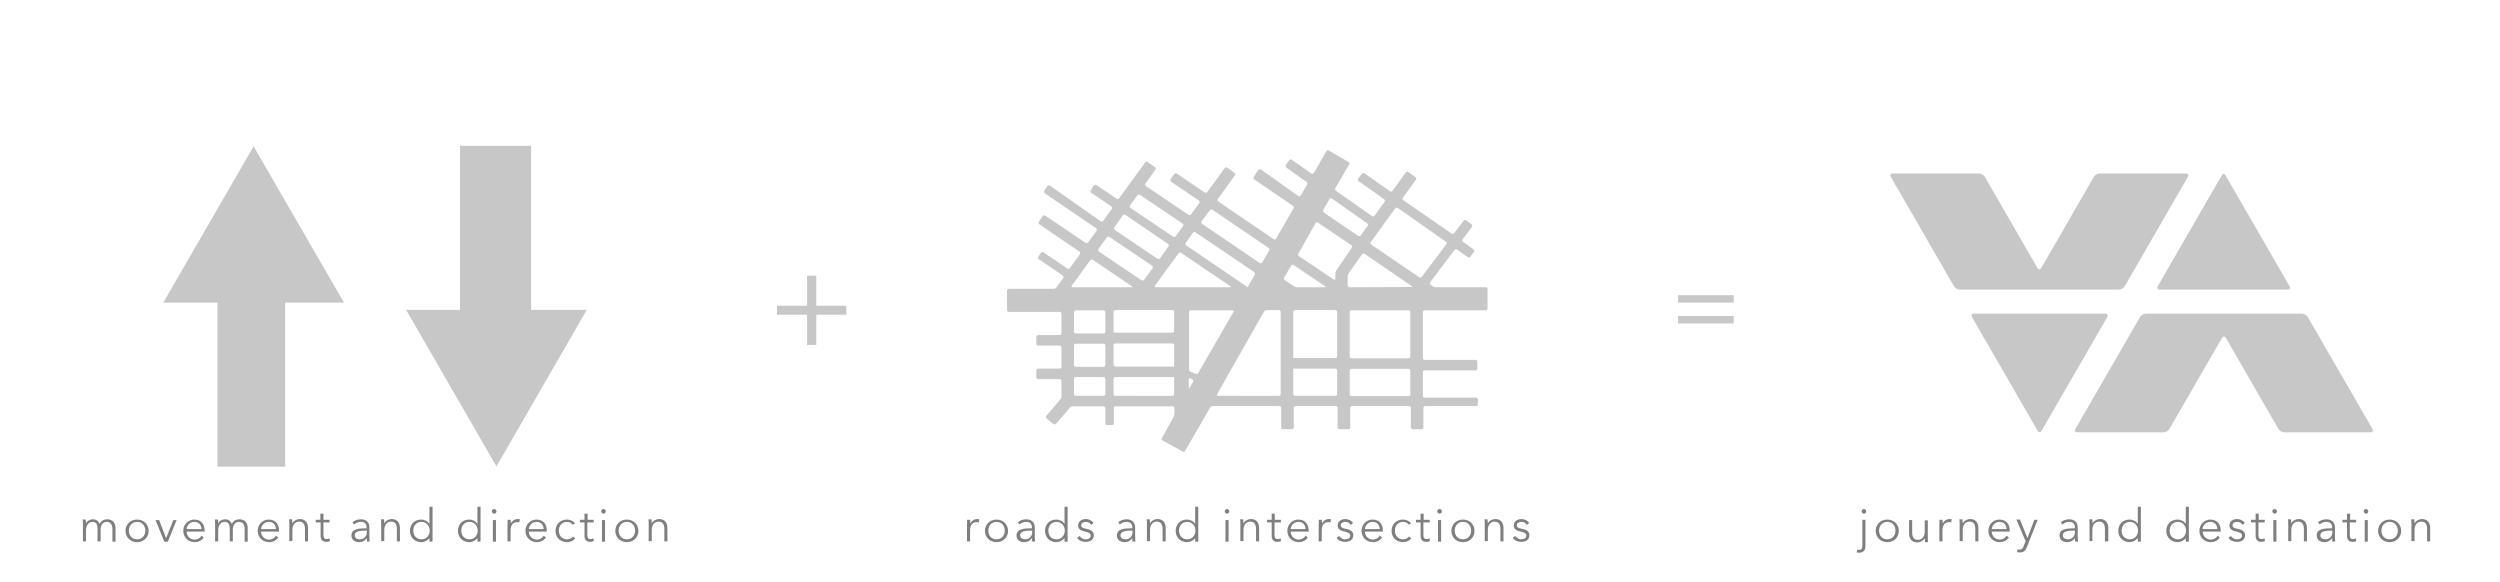 <?xml version="1.0" encoding="utf-8"?>
<!-- Generator: Adobe Illustrator 19.2.1, SVG Export Plug-In . SVG Version: 6.00 Build 0)  -->
<svg version="1.1" id="Layer_1" xmlns="http://www.w3.org/2000/svg" xmlns:xlink="http://www.w3.org/1999/xlink" x="0px" y="0px"
	 width="973.9px" height="226.8px" viewBox="0 0 973.9 226.8" style="enable-background:new 0 0 973.9 226.8;" xml:space="preserve"
	>
<style type="text/css">
	.st0{opacity:0.22;enable-background:new    ;}
	.st1{clip-path:url(#SVGID_3_);}
	.st2{opacity:0.22;}
	.st3{opacity:0.5;}
</style>
<g>
	<g class="st0">
		<g>
			<path id="SVGID_1_" class="st0" d="M768.9,122.2c-0.8,0-1.1,0.6-0.7,1.3l25.6,44.3c0.4,0.7,1.1,0.7,1.5,0l25.6-44.3
				c0.4-0.7,0.1-1.3-0.7-1.3C820.1,122.2,768.9,122.2,768.9,122.2z M835.9,122.2c-0.8,0-1.8,0.6-2.2,1.3l-25.2,43.6
				c-0.4,0.7-0.1,1.3,0.7,1.3h33.7c0.8,0,1.8-0.6,2.2-1.3l20.5-35.5c0.4-0.7,1.1-0.7,1.5,0l20.5,35.5c0.4,0.7,1.4,1.3,2.2,1.3h33.7
				c0.8,0,1.1-0.6,0.7-1.3L899,123.5c-0.4-0.7-1.4-1.3-2.2-1.3H835.9z M865.6,68.2l-25,43.3c-0.4,0.7-0.1,1.3,0.7,1.3h49.9
				c0.8,0,1.1-0.6,0.7-1.3l-25-43.3c-0.2-0.3-0.5-0.5-0.7-0.5C866.1,67.7,865.8,67.9,865.6,68.2 M817.9,67.6c-0.8,0-1.8,0.6-2.2,1.3
				l-20.5,35.5c-0.4,0.7-1.1,0.7-1.5,0l-20.5-35.5c-0.4-0.7-1.4-1.3-2.2-1.3h-33.7c-0.8,0-1.1,0.6-0.7,1.3l24.6,42.6
				c0.4,0.7,1.4,1.3,2.2,1.3h62.1c0.8,0,1.8-0.6,2.2-1.3l24.6-42.6c0.4-0.7,0.1-1.3-0.7-1.3C851.6,67.6,817.9,67.6,817.9,67.6z"/>
		</g>
		<g>
			<g>
				<defs>
					<path id="SVGID_2_" d="M768.9,122.2c-0.8,0-1.1,0.6-0.7,1.3l25.6,44.3c0.4,0.7,1.1,0.7,1.5,0l25.6-44.3
						c0.4-0.7,0.1-1.3-0.7-1.3C820.1,122.2,768.9,122.2,768.9,122.2z M835.9,122.2c-0.8,0-1.8,0.6-2.2,1.3l-25.2,43.6
						c-0.4,0.7-0.1,1.3,0.7,1.3h33.7c0.8,0,1.8-0.6,2.2-1.3l20.5-35.5c0.4-0.7,1.1-0.7,1.5,0l20.5,35.5c0.4,0.7,1.4,1.3,2.2,1.3
						h33.7c0.8,0,1.1-0.6,0.7-1.3L899,123.5c-0.4-0.7-1.4-1.3-2.2-1.3H835.9z M865.6,68.2l-25,43.3c-0.4,0.7-0.1,1.3,0.7,1.3h49.9
						c0.8,0,1.1-0.6,0.7-1.3l-25-43.3c-0.2-0.3-0.5-0.5-0.7-0.5C866.1,67.7,865.8,67.9,865.6,68.2 M817.9,67.6
						c-0.8,0-1.8,0.6-2.2,1.3l-20.5,35.5c-0.4,0.7-1.1,0.7-1.5,0l-20.5-35.5c-0.4-0.7-1.4-1.3-2.2-1.3h-33.7c-0.8,0-1.1,0.6-0.7,1.3
						l24.6,42.6c0.4,0.7,1.4,1.3,2.2,1.3h62.1c0.8,0,1.8-0.6,2.2-1.3l24.6-42.6c0.4-0.7,0.1-1.3-0.7-1.3
						C851.6,67.6,817.9,67.6,817.9,67.6z"/>
				</defs>
				<clipPath id="SVGID_3_">
					<use xlink:href="#SVGID_2_"  style="overflow:visible;"/>
				</clipPath>
				<g class="st1">
					<rect x="756.8" y="13.9" transform="matrix(0.265 -0.964 0.964 0.265 496.394 887.441)" width="147.2" height="208.3"/>
				</g>
			</g>
		</g>
	</g>
	<g class="st2">
		<g>
			<path d="M578.8,120.9c0.4,0,0.7-0.3,0.7-0.7v-7.6c0-0.4-0.3-0.7-0.7-0.7h-19.4c-0.4,0-1-0.2-1.3-0.4l-0.8-0.6
				c-0.3-0.2-0.4-0.6-0.2-0.9l9.5-12.6c0.2-0.3,0.7-0.4,1-0.2l4.2,3c0.3,0.2,0.7,0.1,1-0.2l1.4-1.9c0.2-0.3,0.1-0.7-0.2-1l-4.1-2.9
				c-0.3-0.2-0.4-0.6-0.1-1l3.6-4.8c0.2-0.3,0.2-0.7-0.1-1l-2.1-1.6c-0.3-0.2-0.7-0.2-1,0.1l-3.7,4.9c-0.2,0.3-0.7,0.4-1,0.2
				l-18.8-13c-0.3-0.2-0.4-0.7-0.2-1l5.1-7c0.2-0.3,0.2-0.7-0.2-1l-2.8-2c-0.3-0.2-0.7-0.2-1,0.2l-5.1,7.1c-0.2,0.3-0.7,0.4-1,0.2
				l-10-7c-0.3-0.2-0.7-0.1-1,0.2l-1.4,1.9c-0.2,0.3-0.1,0.7,0.2,1l9.9,7c0.3,0.2,0.4,0.7,0.2,1l-3.9,5.4c-0.2,0.3-0.7,0.4-1,0.2
				l-14.1-9.9c-0.3-0.2-0.4-0.7-0.2-1l5.4-9.3c0.2-0.3,0.1-0.8-0.3-0.9l-7.7-4.5c-0.3-0.2-0.8-0.1-0.9,0.3l-4.9,8.5
				c-0.2,0.3-0.6,0.4-0.9,0.2l-7.7-5.4c-0.3-0.2-0.7-0.1-1,0.2l-1.3,1.9c-0.2,0.3-0.1,0.7,0.2,1l7.9,5.6c0.3,0.2,0.4,0.7,0.2,1
				l-2.5,4.3c-0.2,0.3-0.6,0.4-0.9,0.2L491.2,66c-0.3-0.2-0.7-0.1-1,0.2l-1.8,2.7c-0.2,0.3-0.1,0.7,0.2,1l15.1,10.3
				c0.3,0.2,0.4,0.7,0.2,1L497.1,93c-0.2,0.3-0.6,0.4-0.9,0.2l-21.6-14.7c-0.3-0.2-0.4-0.6-0.2-1l6.7-9.2c0.2-0.3,0.2-0.7-0.2-1
				l-2.8-2c-0.3-0.2-0.7-0.2-1,0.2l-6.8,9.3c-0.2,0.3-0.7,0.4-1,0.2l-10.9-7.4c-0.3-0.2-0.7-0.1-1,0.2l-1.4,2
				c-0.2,0.3-0.1,0.7,0.2,1l10.8,7.3c0.3,0.2,0.4,0.6,0.2,1l-3.2,4.4c-0.2,0.3-0.7,0.4-1,0.2l-16.6-11.2c-0.3-0.2-0.4-0.6-0.2-1
				l3.9-5.4c0.2-0.3,0.2-0.7-0.2-1l-2.8-2c-0.3-0.2-0.7-0.2-1,0.2L436,77.2c-0.2,0.3-0.7,0.4-1,0.2l-7.9-5.3c-0.3-0.2-0.7-0.1-1,0.2
				l-1.2,1.8c-0.2,0.3-0.1,0.7,0.2,1l7.8,5.3c0.3,0.2,0.4,0.6,0.2,1l-3.3,4.6c-0.2,0.3-0.7,0.4-1,0.2L409,72.3
				c-0.3-0.2-0.7-0.1-1,0.2l-1.2,1.8c-0.2,0.3-0.1,0.7,0.2,1l20,13.6c0.3,0.2,0.4,0.6,0.2,1l-3.3,4.5c-0.2,0.3-0.7,0.4-1,0.2
				L407.2,84c-0.3-0.2-0.7-0.1-1,0.2l-1.5,2.2c-0.2,0.3-0.1,0.7,0.2,1L420.5,98c0.3,0.2,0.4,0.6,0.2,1l-3.9,5.4
				c-0.2,0.3-0.7,0.4-1,0.2l-9.3-6.3c-0.3-0.2-0.7-0.1-1,0.2l-1,1.5c-0.2,0.3-0.1,0.7,0.2,1l9.3,6.3c0.3,0.2,0.4,0.6,0.2,1l-2.6,3.6
				c-0.2,0.3-0.7,0.6-1.1,0.6H393c-0.4,0-0.7,0.3-0.7,0.7v7.6c0,0.4,0.3,0.7,0.7,0.7h19.8c0.4,0,0.7,0.3,0.7,0.7v7.6
				c0,0.4-0.3,0.7-0.7,0.7h-8.4c-0.4,0-0.7,0.3-0.7,0.7v2.7c0,0.4,0.3,0.7,0.7,0.7h8.4c0.4,0,0.7,0.3,0.7,0.7v7.6
				c0,0.4-0.3,0.7-0.7,0.7h-8.4c-0.4,0-0.7,0.3-0.7,0.7v2.7c0,0.4,0.3,0.7,0.7,0.7h8.4c0.4,0,0.7,0.3,0.7,0.7v5.9c0,0.4,0,0.7,0,0.7
				s-0.2,0.2-0.4,0.5l-5.5,6.5c-0.2,0.3-0.2,0.7,0.1,1l2.7,2.2c0.3,0.2,0.7,0.2,1-0.1l5.4-6.3c0.2-0.3,0.8-0.5,1.1-0.5h12
				c0.4,0,0.7,0.3,0.7,0.7v5.9c0,0.4,0.3,0.7,0.7,0.7h1.9c0.4,0,0.7-0.3,0.7-0.7V159c0-0.4,0.3-0.7,0.7-0.7h22.2
				c0.4,0,0.7,0.3,0.7,0.7v2.1c0,0.4-0.2,1-0.3,1.3l-4.6,8.3c-0.2,0.3-0.1,0.8,0.3,0.9l7.8,4.3c0.3,0.2,0.8,0.1,1-0.3l9.7-16.8
				c0.2-0.3,0.7-0.6,1-0.6h26c0.4,0,0.7,0.3,0.7,0.7v7.6c0,0.4,0.3,0.7,0.7,0.7h3.5c0.4,0,0.7-0.3,0.7-0.7v-7.6
				c0-0.4,0.3-0.7,0.7-0.7h15.7c0.4,0,0.7,0.3,0.7,0.7v7.6c0,0.4,0.3,0.7,0.7,0.7h3.5c0.4,0,0.7-0.3,0.7-0.7v-7.6
				c0-0.4,0.3-0.7,0.7-0.7h22.2c0.4,0,0.7,0.3,0.7,0.7v7.6c0,0.4,0.3,0.7,0.7,0.7h3.5c0.4,0,0.7-0.3,0.7-0.7v-7.6
				c0-0.4,0.3-0.7,0.7-0.7H575c0.4,0,0.7-0.3,0.7-0.7v-1.9c0-0.4-0.3-0.7-0.7-0.7h-20c-0.4,0-0.7-0.3-0.7-0.7V145
				c0-0.4,0.3-0.7,0.7-0.7h19.8c0.4,0,0.7-0.3,0.7-0.7v-2.7c0-0.4-0.3-0.7-0.7-0.7H555c-0.4,0-0.7-0.3-0.7-0.7v-17.9
				c0-0.4,0.3-0.7,0.7-0.7H578.8L578.8,120.9z M459.1,98.7c0.2-0.3,0.7-0.4,1-0.2l19.2,13c0.3,0.2,0.3,0.4-0.1,0.4h-29
				c-0.4,0-0.5-0.3-0.3-0.6L459.1,98.7z M463.1,147.8c0-0.4,0.3-0.6,0.6-0.4l0.8,0.4c0.3,0.2,0.5,0.6,0.3,0.9l-1.4,2.4
				c-0.2,0.3-0.3,0.3-0.3-0.1V147.8L463.1,147.8z M466.8,145.3c-0.2,0.3-0.6,0.5-1,0.3l-2-0.8c-0.4-0.1-0.6-0.6-0.6-1v-22.2
				c0-0.4,0.3-0.7,0.7-0.7h16.3c0.4,0,0.5,0.3,0.3,0.6L466.8,145.3z M486.1,111.9c0,0-0.3-0.2-0.6-0.4l-23.4-15.9
				c-0.3-0.2-0.4-0.6-0.2-1l2.8-3.9c0.2-0.3,0.7-0.4,1-0.2l22.9,15.5c0.3,0.2,0.4,0.7,0.2,1l-2.4,4.2
				C486.3,111.7,486.1,111.9,486.1,111.9z M505.3,111.9c-0.4,0-1-0.2-1.3-0.4l-3.5-2.4c-0.3-0.2-0.4-0.7-0.2-1l2.7-4.7
				c0.2-0.3,0.6-0.4,0.9-0.2l12.3,8.3c0.3,0.2,0.3,0.4-0.1,0.4L505.3,111.9L505.3,111.9z M525.7,111.9c-0.4,0-0.7-0.3-0.7-0.7v-3.5
				c0-0.4,0.2-0.9,0.4-1.3l5.2-7.3c0.2-0.3,0.7-0.4,1-0.2l18.3,12.5c0.3,0.2,0.3,0.4-0.1,0.4L525.7,111.9L525.7,111.9z M563.3,94.2
				c0.3,0.2,0.4,0.6,0.1,1l-9.5,12.6c-0.2,0.3-0.7,0.4-1,0.2l-18.7-12.7c-0.3-0.2-0.4-0.6-0.2-1l9.5-13.1c0.2-0.3,0.7-0.4,1-0.2
				L563.3,94.2z M517.9,77.5c0.2-0.3,0.6-0.4,0.9-0.2l13.8,9.7c0.3,0.2,0.4,0.7,0.2,1l-2.7,3.7c-0.2,0.3-0.7,0.4-1,0.2l-13.4-9.1
				c-0.3-0.2-0.4-0.7-0.2-1L517.9,77.5z M512.5,86.9c0.2-0.3,0.6-0.4,0.9-0.2l13,8.8c0.3,0.2,0.4,0.6,0.2,1l-6,8.8
				c-0.2,0.3-0.4,0.9-0.4,1.3v2c0,0.4-0.3,0.5-0.6,0.3L506,99.8c-0.3-0.2-0.4-0.7-0.2-1L512.5,86.9z M471.3,81.9
				c0.2-0.3,0.7-0.4,1-0.2l21.9,14.9c0.3,0.2,0.4,0.7,0.2,1l-2.7,4.7c-0.2,0.3-0.6,0.4-0.9,0.2l-22.5-15.3c-0.3-0.2-0.4-0.6-0.2-1
				L471.3,81.9z M443.1,76.1c0.2-0.3,0.7-0.4,1-0.2l16.6,11.2c0.3,0.2,0.4,0.6,0.2,1L458,92c-0.2,0.3-0.7,0.4-1,0.2L440.4,81
				c-0.3-0.2-0.4-0.6-0.2-1L443.1,76.1z M437.4,83.9c0.2-0.3,0.7-0.4,1-0.2L455,95c0.3,0.2,0.4,0.6,0.2,1l-3.3,4.6
				c-0.2,0.3-0.7,0.4-1,0.2l-16.6-11.2c-0.3-0.2-0.4-0.6-0.2-1L437.4,83.9z M431.2,92.5c0.2-0.3,0.7-0.4,1-0.2l16.6,11.2
				c0.3,0.2,0.4,0.6,0.2,1l-3.3,4.5c-0.2,0.3-0.7,0.4-1,0.2L428.1,98c-0.3-0.2-0.4-0.6-0.2-1L431.2,92.5z M424.7,101.4
				c0.2-0.3,0.7-0.4,1-0.2l15.2,10.3c0.3,0.2,0.3,0.4-0.1,0.4h-23c-0.4,0-0.5-0.3-0.3-0.6L424.7,101.4z M418.4,121.6
				c0-0.4,0.3-0.7,0.7-0.7h10.8c0.4,0,0.7,0.3,0.7,0.7v7.6c0,0.4-0.3,0.7-0.7,0.7h-10.8c-0.4,0-0.7-0.3-0.7-0.7V121.6z M418.4,134.6
				c0-0.4,0.3-0.7,0.7-0.7h10.8c0.4,0,0.7,0.3,0.7,0.7v7.6c0,0.4-0.3,0.7-0.7,0.7h-10.8c-0.4,0-0.7-0.3-0.7-0.7V134.6z M419.1,154.2
				c-0.4,0-0.7-0.3-0.7-0.7v-5.9c0-0.4,0.3-0.7,0.7-0.7h10.8c0.4,0,0.7,0.3,0.7,0.7v5.9c0,0.4-0.3,0.7-0.7,0.7H419.1z M434.5,154.2
				c-0.4,0-0.7-0.3-0.7-0.7v-5.9c0-0.4,0.3-0.7,0.7-0.7h22.9c0.4,0,0.7-0.3,0.7-0.7v-2.7c0-0.4-0.3-0.7-0.7-0.7h-22.9
				c-0.4,0-0.7-0.3-0.7-0.7v-7.6c0-0.4,0.3-0.7,0.7-0.7h2.7c0.4,0,0.7-0.3,0.7-0.7v-2.6c0-0.4-0.3-0.7-0.7-0.7h-2.7
				c-0.4,0-0.7-0.3-0.7-0.7v-7.6c0-0.4,0.3-0.7,0.7-0.7h22.2c0.4,0,0.7,0.3,0.7,0.7v7.4c0,0.4-0.3,0.7-0.7,0.7h-23.1
				c-0.4,0-0.7,0.3-0.7,0.7v2.8c0,0.4,0.3,0.7,0.7,0.7h23.1c0.4,0,0.7,0.3,0.7,0.7v19c0,0.4-0.3,0.7-0.7,0.7
				C456.7,154.2,434.5,154.2,434.5,154.2z M474.5,154.2c-0.4,0-0.5-0.3-0.4-0.6l18.3-32.2c0.2-0.3,0.7-0.6,1-0.6h4.8
				c0.4,0,0.7,0.3,0.7,0.7v32c0,0.4-0.3,0.7-0.7,0.7C498.2,154.2,474.5,154.2,474.5,154.2z M504.5,154.2c-0.4,0-0.7-0.3-0.7-0.7v-32
				c0-0.4,0.3-0.7,0.7-0.7h15.7c0.4,0,0.7,0.3,0.7,0.7v17.3c0,0.4-0.3,0.7-0.7,0.7h-17c-0.4,0-0.7,0.3-0.7,0.7v2.7
				c0,0.4,0.3,0.7,0.7,0.7h17c0.4,0,0.7,0.3,0.7,0.7v9.2c0,0.4-0.3,0.7-0.7,0.7L504.5,154.2L504.5,154.2z M549.4,153.6
				c0,0.4-0.3,0.7-0.7,0.7h-22.2c-0.4,0-0.7-0.3-0.7-0.7v-9.2c0-0.4,0.3-0.7,0.7-0.7h22.2c0.4,0,0.7,0.3,0.7,0.7V153.6z
				 M549.4,138.9c0,0.4-0.3,0.7-0.7,0.7h-22.2c-0.4,0-0.7-0.3-0.7-0.7v-17.3c0-0.4,0.3-0.7,0.7-0.7h22.2c0.4,0,0.7,0.3,0.7,0.7
				V138.9z"/>
		</g>
	</g>
	<g class="st2">
		<g>
			<path d="M314.4,122.6h-11.7v-3.5h11.7v-11.7h3.6v11.7h11.7v3.5H318v11.8h-3.6V122.6z"/>
		</g>
	</g>
	<g class="st2">
		<path d="M675.4,115v2.9h-21.7V115H675.4z M675.4,123.1v2.9h-21.7v-2.9H675.4z"/>
	</g>
	<g class="st2">
		<g>
			<polygon points="134,117.9 98.8,57 63.6,117.9 84.7,117.9 84.7,181.8 111.1,181.8 111.1,117.9 			"/>
		</g>
		<g>
			<polygon points="158.2,120.7 193.4,181.7 228.6,120.7 206.9,120.7 206.9,56.8 179.2,56.8 179.2,120.7 			"/>
		</g>
	</g>
	<g class="st3">
		<path d="M36.2,202.3c0.9,0,2,0.3,2.6,1.8c0.6-1.2,1.6-1.8,3-1.8c2.1,0,3.2,1.4,3.2,3.5v5.2h-1.2v-4.7c0-1.8-0.6-3-2.2-3
			c-1.8,0-2.4,1.6-2.4,3.1v4.5H38V206c0-1.6-0.4-2.7-2-2.7c-1.2,0-2.5,1-2.5,3.3v4.3h-1.2v-6.6c0-0.5,0-1.3-0.1-1.9h1.2
			c0,0.5,0.1,1.1,0.1,1.4l0,0C33.9,203,35,202.3,36.2,202.3z"/>
		<path d="M53.4,211.2c-2.6,0-4.5-1.9-4.5-4.4s1.9-4.4,4.5-4.4s4.5,1.9,4.5,4.4S56,211.2,53.4,211.2z M53.4,203.3
			c-1.9,0-3.2,1.5-3.2,3.4s1.2,3.4,3.2,3.4s3.2-1.5,3.2-3.4S55.4,203.3,53.4,203.3z"/>
		<path d="M65.4,211H64l-3.4-8.4H62l2.7,7.1l0,0l2.8-7.1h1.3L65.4,211z"/>
		<path d="M79.7,207.1h-7c0,1.7,1.4,3.1,3.1,3.1c1.3,0,2.2-0.7,2.7-1.5l0.9,0.7c-1,1.3-2.2,1.8-3.6,1.8c-2.5,0-4.4-1.9-4.4-4.4
			s1.9-4.4,4.3-4.4c2.7,0,4,1.9,4,4.2C79.8,206.6,79.8,206.8,79.7,207.1z M78.5,206.1c-0.1-1.6-1-2.8-2.8-2.8c-1.6,0-2.9,1.3-3,2.8
			H78.5z"/>
		<path d="M87.7,202.3c0.9,0,2,0.3,2.6,1.8c0.6-1.2,1.6-1.8,3-1.8c2.1,0,3.2,1.4,3.2,3.5v5.2h-1.2v-4.7c0-1.8-0.6-3-2.2-3
			c-1.8,0-2.4,1.6-2.4,3.1v4.5h-1.2V206c0-1.6-0.4-2.7-2-2.7c-1.2,0-2.5,1-2.5,3.3v4.3h-1.2v-6.6c0-0.5,0-1.3-0.1-1.9h1.2
			c0,0.5,0.1,1.1,0.1,1.4l0,0C85.4,203,86.5,202.3,87.7,202.3z"/>
		<path d="M108.7,207.1h-7c0,1.7,1.4,3.1,3.1,3.1c1.3,0,2.2-0.7,2.7-1.5l0.9,0.7c-1,1.3-2.2,1.8-3.6,1.8c-2.5,0-4.4-1.9-4.4-4.4
			s1.9-4.4,4.3-4.4c2.7,0,4,1.9,4,4.2C108.7,206.6,108.7,206.8,108.7,207.1z M107.5,206.1c-0.1-1.6-1-2.8-2.8-2.8
			c-1.6,0-2.9,1.3-3,2.8H107.5z"/>
		<path d="M113.8,202.5c0,0.5,0.1,1.1,0.1,1.4l0,0c0.5-1,1.7-1.7,2.9-1.7c2.1,0,3.2,1.4,3.2,3.5v5.2h-1.2v-4.7c0-1.8-0.5-3-2.3-3
			c-1.3,0-2.6,1-2.6,3.3v4.3h-1.2v-6.6c0-0.5,0-1.3-0.1-1.9h1.2V202.5z"/>
		<path d="M128.4,203.5H126v4.9c0,1.3,0.5,1.6,1.3,1.6c0.3,0,0.7-0.1,1.1-0.3l0.1,1.1c-0.4,0.2-0.9,0.3-1.4,0.3
			c-0.9,0-2.2-0.4-2.2-2.3v-5.3H123v-1h1.8v-2.4h1.2v2.4h2.4V203.5L128.4,203.5z"/>
		<path d="M142.8,205.5c0-1.5-0.8-2.2-2.3-2.2c-1,0-1.9,0.4-2.5,1l-0.7-0.8c0.7-0.7,1.9-1.2,3.3-1.2c1.8,0,3.3,1,3.3,3.1v3.7
			c0,0.6,0.1,1.4,0.1,1.9h-1c-0.1-0.4-0.1-0.9-0.1-1.4l0,0c-0.8,1.1-1.7,1.6-3.1,1.6c-1.3,0-2.9-0.7-2.9-2.6c0-2.6,2.9-2.8,6-2.8
			L142.8,205.5L142.8,205.5z M142.5,206.7c-2,0-4.3,0.2-4.3,1.8c0,1.2,1,1.6,2,1.6c1.7,0,2.7-1.3,2.7-2.8v-0.6H142.5L142.5,206.7z"
			/>
		<path d="M149.6,202.5c0,0.5,0.1,1.1,0.1,1.4l0,0c0.5-1,1.7-1.7,2.9-1.7c2.1,0,3.2,1.4,3.2,3.5v5.2h-1.2v-4.7c0-1.8-0.5-3-2.3-3
			c-1.3,0-2.6,1-2.6,3.3v4.3h-1.2v-6.6c0-0.5,0-1.3-0.1-1.9h1.2V202.5z"/>
		<path d="M164.1,211.2c-2.6,0-4.4-1.9-4.4-4.4s1.7-4.4,4.4-4.4c1.2,0,2.5,0.6,3.2,1.7l0,0v-6.7h1.2V211h-1.2v-1.4l0,0
			C166.6,210.6,165.3,211.2,164.1,211.2z M164.2,210.1c1.9,0,3.2-1.5,3.2-3.4s-1.4-3.4-3.2-3.4c-2,0-3.2,1.5-3.2,3.4
			S162.2,210.1,164.2,210.1z"/>
		<path d="M182.8,211.2c-2.6,0-4.4-1.9-4.4-4.4s1.7-4.4,4.4-4.4c1.2,0,2.5,0.6,3.2,1.7l0,0v-6.7h1.2V211H186v-1.4l0,0
			C185.3,210.6,184,211.2,182.8,211.2z M182.9,210.1c1.9,0,3.2-1.5,3.2-3.4s-1.4-3.4-3.2-3.4c-2,0-3.2,1.5-3.2,3.4
			S180.9,210.1,182.9,210.1z"/>
		<path d="M192.5,200.1c-0.4,0-0.9-0.4-0.9-0.9s0.4-0.9,0.9-0.9s0.9,0.4,0.9,0.9C193.4,199.8,193,200.1,192.5,200.1z M193.2,211H192
			v-8.4h1.2V211z"/>
		<path d="M197.7,202.5h1.2c0,0.5,0.1,1.1,0.1,1.4l0,0c0.5-1,1.5-1.7,2.7-1.7c0.3,0,0.6,0,0.8,0.1l-0.2,1.2
			c-0.1-0.1-0.5-0.1-0.9-0.1c-1.3,0-2.5,0.9-2.5,3.2v4.3h-1.2v-6.6C197.8,203.9,197.8,203.1,197.7,202.5z"/>
		<path d="M213,207.1h-7c0,1.7,1.4,3.1,3.1,3.1c1.3,0,2.2-0.7,2.7-1.5l0.9,0.7c-1,1.3-2.2,1.8-3.6,1.8c-2.5,0-4.4-1.9-4.4-4.4
			s1.9-4.4,4.3-4.4c2.7,0,4,1.9,4,4.2C213,206.6,213,206.8,213,207.1z M211.8,206.1c-0.1-1.6-1-2.8-2.8-2.8c-1.6,0-2.9,1.3-3,2.8
			H211.8z"/>
		<path d="M223.1,204.4c-0.4-0.6-1.2-1.1-2.2-1.1c-2,0-3.2,1.5-3.2,3.4s1.2,3.4,3.2,3.4c1.1,0,1.8-0.5,2.3-1.1l0.9,0.7
			c-0.7,0.9-1.8,1.5-3.2,1.5c-2.7,0-4.5-1.9-4.5-4.4s1.8-4.4,4.5-4.4c1.1,0,2.4,0.5,3.1,1.5L223.1,204.4z"/>
		<path d="M231.2,203.5h-2.4v4.9c0,1.3,0.5,1.6,1.3,1.6c0.3,0,0.7-0.1,1.1-0.3l0.1,1.1c-0.4,0.2-0.9,0.3-1.4,0.3
			c-0.9,0-2.2-0.4-2.2-2.3v-5.3h-1.8v-1h1.8v-2.4h1.2v2.4h2.4v1H231.2z"/>
		<path d="M235.1,200.1c-0.4,0-0.9-0.4-0.9-0.9s0.4-0.9,0.9-0.9s0.9,0.4,0.9,0.9C235.9,199.8,235.5,200.1,235.1,200.1z M235.7,211
			h-1.2v-8.4h1.2V211z"/>
		<path d="M244.2,211.2c-2.6,0-4.5-1.9-4.5-4.4s1.9-4.4,4.5-4.4s4.5,1.9,4.5,4.4S246.8,211.2,244.2,211.2z M244.2,203.3
			c-1.9,0-3.2,1.5-3.2,3.4s1.2,3.4,3.2,3.4s3.2-1.5,3.2-3.4S246.2,203.3,244.2,203.3z"/>
		<path d="M253.8,202.5c0,0.5,0.1,1.1,0.1,1.4l0,0c0.5-1,1.7-1.7,2.9-1.7c2.1,0,3.2,1.4,3.2,3.5v5.2h-1.2v-4.7c0-1.8-0.5-3-2.3-3
			c-1.3,0-2.6,1-2.6,3.3v4.3h-1.2v-6.6c0-0.5,0-1.3-0.1-1.9h1.2V202.5z"/>
	</g>
	<g class="st3">
		<path d="M376.7,202.5h1.2c0,0.5,0.1,1.1,0.1,1.4l0,0c0.5-1,1.5-1.7,2.7-1.7c0.3,0,0.6,0,0.8,0.1l-0.2,1.2
			c-0.1-0.1-0.5-0.1-0.9-0.1c-1.3,0-2.5,0.9-2.5,3.2v4.3h-1.2v-6.6C376.8,203.9,376.8,203.1,376.7,202.5z"/>
		<path d="M388.2,211.2c-2.6,0-4.5-1.9-4.5-4.4s1.9-4.4,4.5-4.4s4.5,1.9,4.5,4.4S390.8,211.2,388.2,211.2z M388.2,203.3
			c-1.9,0-3.2,1.5-3.2,3.4s1.2,3.4,3.2,3.4s3.2-1.5,3.2-3.4S390.2,203.3,388.2,203.3z"/>
		<path d="M402,205.5c0-1.5-0.8-2.2-2.3-2.2c-1,0-1.9,0.4-2.5,1l-0.7-0.8c0.7-0.7,1.9-1.2,3.3-1.2c1.8,0,3.3,1,3.3,3.1v3.7
			c0,0.6,0.1,1.4,0.1,1.9h-1.1c-0.1-0.4-0.1-0.9-0.1-1.4l0,0c-0.8,1.1-1.7,1.6-3.1,1.6c-1.3,0-2.9-0.7-2.9-2.6c0-2.6,2.9-2.8,6-2.8
			L402,205.5L402,205.5z M401.7,206.7c-2,0-4.3,0.2-4.3,1.8c0,1.2,1,1.6,2,1.6c1.7,0,2.7-1.3,2.7-2.8v-0.6H401.7L401.7,206.7z"/>
		<path d="M411.5,211.2c-2.6,0-4.4-1.9-4.4-4.4s1.7-4.4,4.4-4.4c1.2,0,2.5,0.6,3.2,1.7l0,0v-6.7h1.2V211h-1.2v-1.4l0,0
			C413.9,210.6,412.7,211.2,411.5,211.2z M411.6,210.1c1.9,0,3.2-1.5,3.2-3.4s-1.4-3.4-3.2-3.4c-2,0-3.2,1.5-3.2,3.4
			S409.5,210.1,411.6,210.1z"/>
		<path d="M425.1,204.5c-0.4-0.7-1.1-1.2-2.1-1.2c-0.9,0-1.8,0.4-1.8,1.3c0,0.8,0.6,1.2,2,1.4c2,0.4,2.9,1.2,2.9,2.5
			c0,1.9-1.6,2.6-3.2,2.6c-1.3,0-2.6-0.5-3.3-1.6l1-0.7c0.4,0.7,1.4,1.3,2.3,1.3c1,0,2-0.4,2-1.5c0-0.9-0.9-1.2-2.5-1.6
			c-1-0.2-2.4-0.7-2.4-2.3c0-1.7,1.5-2.5,3-2.5c1.2,0,2.4,0.6,3,1.5L425.1,204.5z"/>
		<path d="M441.1,205.5c0-1.5-0.8-2.2-2.3-2.2c-1,0-1.9,0.4-2.5,1l-0.7-0.8c0.7-0.7,1.9-1.2,3.3-1.2c1.8,0,3.3,1,3.3,3.1v3.7
			c0,0.6,0.1,1.4,0.1,1.9h-1.1c-0.1-0.4-0.1-0.9-0.1-1.4l0,0c-0.8,1.1-1.7,1.6-3.1,1.6c-1.3,0-2.9-0.7-2.9-2.6c0-2.6,2.9-2.8,6-2.8
			L441.1,205.5L441.1,205.5z M440.8,206.7c-2,0-4.3,0.2-4.3,1.8c0,1.2,1,1.6,2,1.6c1.7,0,2.7-1.3,2.7-2.8v-0.6H440.8L440.8,206.7z"
			/>
		<path d="M447.9,202.5c0,0.5,0.1,1.1,0.1,1.4l0,0c0.5-1,1.7-1.7,2.9-1.7c2.1,0,3.2,1.4,3.2,3.5v5.2h-1.2v-4.7c0-1.8-0.5-3-2.3-3
			c-1.3,0-2.6,1-2.6,3.3v4.3h-1.2v-6.6c0-0.5,0-1.3-0.1-1.9h1.2V202.5z"/>
		<path d="M462.4,211.2c-2.6,0-4.4-1.9-4.4-4.4s1.7-4.4,4.4-4.4c1.2,0,2.5,0.6,3.2,1.7l0,0v-6.7h1.2V211h-1.2v-1.4l0,0
			C464.9,210.6,463.6,211.2,462.4,211.2z M462.5,210.1c1.9,0,3.2-1.5,3.2-3.4s-1.4-3.4-3.2-3.4c-2,0-3.2,1.5-3.2,3.4
			S460.5,210.1,462.5,210.1z"/>
		<path d="M478,200.1c-0.4,0-0.9-0.4-0.9-0.9s0.4-0.9,0.9-0.9s0.9,0.4,0.9,0.9C478.9,199.8,478.4,200.1,478,200.1z M478.6,211h-1.2
			v-8.4h1.2V211z"/>
		<path d="M484.3,202.5c0,0.5,0.1,1.1,0.1,1.4l0,0c0.5-1,1.7-1.7,2.9-1.7c2.1,0,3.2,1.4,3.2,3.5v5.2h-1.2v-4.7c0-1.8-0.5-3-2.3-3
			c-1.3,0-2.6,1-2.6,3.3v4.3h-1.2v-6.6c0-0.5,0-1.3-0.1-1.9h1.2V202.5z"/>
		<path d="M498.9,203.5h-2.4v4.9c0,1.3,0.5,1.6,1.3,1.6c0.3,0,0.7-0.1,1.1-0.3l0.1,1.1c-0.4,0.2-0.9,0.3-1.4,0.3
			c-0.9,0-2.2-0.4-2.2-2.3v-5.3h-1.8v-1h1.8v-2.4h1.2v2.4h2.4v1H498.9z"/>
		<path d="M509.8,207.1h-7c0,1.7,1.4,3.1,3.1,3.1c1.3,0,2.2-0.7,2.7-1.5l0.9,0.7c-1,1.3-2.2,1.8-3.6,1.8c-2.5,0-4.4-1.9-4.4-4.4
			s1.9-4.4,4.3-4.4c2.7,0,4,1.9,4,4.2C509.8,206.6,509.8,206.8,509.8,207.1z M508.6,206.1c-0.1-1.6-1-2.8-2.8-2.8
			c-1.6,0-2.9,1.3-3,2.8H508.6z"/>
		<path d="M513.7,202.5h1.2c0,0.5,0.1,1.1,0.1,1.4l0,0c0.5-1,1.5-1.7,2.7-1.7c0.3,0,0.6,0,0.8,0.1l-0.2,1.2
			c-0.1-0.1-0.5-0.1-0.9-0.1c-1.3,0-2.5,0.9-2.5,3.2v4.3h-1.2v-6.6C513.8,203.9,513.8,203.1,513.7,202.5z"/>
		<path d="M526.2,204.5c-0.4-0.7-1.1-1.2-2.1-1.2c-0.9,0-1.8,0.4-1.8,1.3c0,0.8,0.6,1.2,2,1.4c2,0.4,2.9,1.2,2.9,2.5
			c0,1.9-1.6,2.6-3.2,2.6c-1.3,0-2.6-0.5-3.3-1.6l1-0.7c0.4,0.7,1.4,1.3,2.3,1.3c1,0,2-0.4,2-1.5c0-0.9-0.9-1.2-2.5-1.6
			c-1-0.2-2.4-0.7-2.4-2.3c0-1.7,1.5-2.5,3-2.5c1.2,0,2.4,0.6,3,1.5L526.2,204.5z"/>
		<path d="M538.7,207.1h-7c0,1.7,1.4,3.1,3.1,3.1c1.3,0,2.2-0.7,2.7-1.5l0.9,0.7c-1,1.3-2.2,1.8-3.6,1.8c-2.5,0-4.4-1.9-4.4-4.4
			s1.9-4.4,4.3-4.4c2.7,0,4,1.9,4,4.2C538.7,206.6,538.7,206.8,538.7,207.1z M537.5,206.1c-0.1-1.6-1-2.8-2.8-2.8
			c-1.6,0-2.9,1.3-3,2.8H537.5z"/>
		<path d="M548.8,204.4c-0.4-0.6-1.2-1.1-2.2-1.1c-2,0-3.2,1.5-3.2,3.4s1.2,3.4,3.2,3.4c1.1,0,1.8-0.5,2.3-1.1l0.9,0.7
			c-0.7,0.9-1.8,1.5-3.2,1.5c-2.7,0-4.5-1.9-4.5-4.4s1.8-4.4,4.5-4.4c1.1,0,2.4,0.5,3.1,1.5L548.8,204.4z"/>
		<path d="M556.9,203.5h-2.4v4.9c0,1.3,0.5,1.6,1.3,1.6c0.3,0,0.7-0.1,1.1-0.3l0.1,1.1c-0.4,0.2-0.9,0.3-1.4,0.3
			c-0.9,0-2.2-0.4-2.2-2.3v-5.3h-1.8v-1h1.8v-2.4h1.2v2.4h2.4L556.9,203.5L556.9,203.5z"/>
		<path d="M560.8,200.1c-0.4,0-0.9-0.4-0.9-0.9s0.4-0.9,0.9-0.9s0.9,0.4,0.9,0.9C561.7,199.8,561.2,200.1,560.8,200.1z M561.4,211
			h-1.2v-8.4h1.2V211z"/>
		<path d="M569.9,211.2c-2.6,0-4.5-1.9-4.5-4.4s1.9-4.4,4.5-4.4s4.5,1.9,4.5,4.4S572.6,211.2,569.9,211.2z M569.9,203.3
			c-1.9,0-3.2,1.5-3.2,3.4s1.2,3.4,3.2,3.4s3.2-1.5,3.2-3.4S571.9,203.3,569.9,203.3z"/>
		<path d="M579.5,202.5c0,0.5,0.1,1.1,0.1,1.4l0,0c0.5-1,1.7-1.7,2.9-1.7c2.1,0,3.2,1.4,3.2,3.5v5.2h-1.2v-4.7c0-1.8-0.5-3-2.3-3
			c-1.3,0-2.6,1-2.6,3.3v4.3h-1.2v-6.6c0-0.5,0-1.3-0.1-1.9h1.2V202.5z"/>
		<path d="M594.8,204.5c-0.4-0.7-1.1-1.2-2.1-1.2c-0.9,0-1.8,0.4-1.8,1.3c0,0.8,0.6,1.2,2,1.4c2,0.4,2.9,1.2,2.9,2.5
			c0,1.9-1.6,2.6-3.2,2.6c-1.3,0-2.6-0.5-3.3-1.6l1-0.7c0.4,0.7,1.4,1.3,2.3,1.3c1,0,2-0.4,2-1.5c0-0.9-0.9-1.2-2.5-1.6
			c-1-0.2-2.4-0.7-2.4-2.3c0-1.7,1.5-2.5,3-2.5c1.2,0,2.4,0.6,3,1.5L594.8,204.5z"/>
	</g>
	<g class="st3">
		<path d="M723.5,214.1c0.2,0.1,0.5,0.1,0.8,0.1c1,0,1.2-0.7,1.2-1.8v-9.9h1.2v10.1c0,1.4-0.5,2.7-2.4,2.7c-0.3,0-0.7,0-1-0.1
			L723.5,214.1z M726.1,200.1c-0.4,0-0.9-0.4-0.9-0.9s0.4-0.9,0.9-0.9s0.9,0.4,0.9,0.9C727,199.8,726.5,200.1,726.1,200.1z"/>
		<path d="M735.2,211.2c-2.6,0-4.5-1.9-4.5-4.4s1.9-4.4,4.5-4.4s4.5,1.9,4.5,4.4S737.9,211.2,735.2,211.2z M735.2,203.3
			c-1.9,0-3.2,1.5-3.2,3.4s1.2,3.4,3.2,3.4s3.2-1.5,3.2-3.4S737.2,203.3,735.2,203.3z"/>
		<path d="M749.9,211c0-0.5-0.1-1.1-0.1-1.4l0,0c-0.5,1-1.7,1.7-2.9,1.7c-2.1,0-3.2-1.4-3.2-3.5v-5.2h1.2v4.7c0,1.8,0.5,3,2.3,3
			c1.3,0,2.6-1,2.6-3.3v-4.3h1.2v6.6c0,0.5,0,1.3,0.1,1.9h-1.2V211z"/>
		<path d="M755.5,202.5h1.2c0,0.5,0.1,1.1,0.1,1.4l0,0c0.5-1,1.5-1.7,2.7-1.7c0.3,0,0.6,0,0.8,0.1l-0.2,1.2
			c-0.1-0.1-0.5-0.1-0.9-0.1c-1.3,0-2.5,0.9-2.5,3.2v4.3h-1.2v-6.6C755.6,203.9,755.5,203.1,755.5,202.5z"/>
		<path d="M764.5,202.5c0,0.5,0.1,1.1,0.1,1.4l0,0c0.5-1,1.7-1.7,2.9-1.7c2.1,0,3.2,1.4,3.2,3.5v5.2h-1.2v-4.7c0-1.8-0.5-3-2.3-3
			c-1.3,0-2.6,1-2.6,3.3v4.3h-1.2v-6.6c0-0.5,0-1.3-0.1-1.9h1.2V202.5z"/>
		<path d="M782.9,207.1h-7c0,1.7,1.4,3.1,3.1,3.1c1.3,0,2.2-0.7,2.7-1.5l0.9,0.7c-1,1.3-2.2,1.8-3.6,1.8c-2.5,0-4.4-1.9-4.4-4.4
			s1.9-4.4,4.3-4.4c2.7,0,4,1.9,4,4.2C782.9,206.6,782.9,206.8,782.9,207.1z M781.7,206.1c-0.1-1.6-1-2.8-2.8-2.8
			c-1.6,0-2.9,1.3-3,2.8H781.7z"/>
		<path d="M789.8,209.6L789.8,209.6l2.7-7.1h1.3l-4.2,10.6c-0.5,1.3-1.2,2.1-2.7,2.1c-0.4,0-0.7,0-1.1-0.1l0.1-1.1
			c0.3,0.1,0.6,0.1,0.9,0.1c0.8,0,1.3-0.5,1.6-1.5l0.7-1.8l-3.6-8.4h1.4L789.8,209.6z"/>
		<path d="M808.3,205.5c0-1.5-0.8-2.2-2.3-2.2c-1,0-1.9,0.4-2.5,1l-0.7-0.8c0.7-0.7,1.9-1.2,3.3-1.2c1.8,0,3.3,1,3.3,3.1v3.7
			c0,0.6,0.1,1.4,0.1,1.9h-1.1c-0.1-0.4-0.1-0.9-0.1-1.4l0,0c-0.8,1.1-1.7,1.6-3.1,1.6c-1.3,0-2.9-0.7-2.9-2.6c0-2.6,2.9-2.8,6-2.8
			V205.5L808.3,205.5z M807.9,206.7c-2,0-4.3,0.2-4.3,1.8c0,1.2,1,1.6,2,1.6c1.7,0,2.7-1.3,2.7-2.8v-0.6H807.9L807.9,206.7z"/>
		<path d="M815.1,202.5c0,0.5,0.1,1.1,0.1,1.4l0,0c0.5-1,1.7-1.7,2.9-1.7c2.1,0,3.2,1.4,3.2,3.5v5.2H820v-4.7c0-1.8-0.5-3-2.3-3
			c-1.3,0-2.6,1-2.6,3.3v4.3H814v-6.6c0-0.5,0-1.3-0.1-1.9h1.2V202.5z"/>
		<path d="M829.6,211.2c-2.6,0-4.4-1.9-4.4-4.4s1.7-4.4,4.4-4.4c1.2,0,2.5,0.6,3.2,1.7l0,0v-6.7h1.2V211h-1.2v-1.4l0,0
			C832,210.6,830.8,211.2,829.6,211.2z M829.7,210.1c1.9,0,3.2-1.5,3.2-3.4s-1.4-3.4-3.2-3.4c-2,0-3.2,1.5-3.2,3.4
			S827.7,210.1,829.7,210.1z"/>
		<path d="M848.3,211.2c-2.6,0-4.4-1.9-4.4-4.4s1.7-4.4,4.4-4.4c1.2,0,2.5,0.6,3.2,1.7l0,0v-6.7h1.2V211h-1.2v-1.4l0,0
			C850.8,210.6,849.5,211.2,848.3,211.2z M848.4,210.1c1.9,0,3.2-1.5,3.2-3.4s-1.4-3.4-3.2-3.4c-2,0-3.2,1.5-3.2,3.4
			S846.4,210.1,848.4,210.1z"/>
		<path d="M865.1,207.1h-7c0,1.7,1.4,3.1,3.1,3.1c1.3,0,2.2-0.7,2.7-1.5l0.9,0.7c-1,1.3-2.2,1.8-3.6,1.8c-2.5,0-4.4-1.9-4.4-4.4
			s1.9-4.4,4.3-4.4c2.7,0,4,1.9,4,4.2C865.1,206.6,865.1,206.8,865.1,207.1z M863.8,206.1c-0.1-1.6-1-2.8-2.8-2.8
			c-1.6,0-2.9,1.3-3,2.8H863.8z"/>
		<path d="M873.6,204.5c-0.4-0.7-1.1-1.2-2.1-1.2c-0.9,0-1.8,0.4-1.8,1.3c0,0.8,0.6,1.2,2,1.4c2,0.4,2.9,1.2,2.9,2.5
			c0,1.9-1.6,2.6-3.2,2.6c-1.3,0-2.6-0.5-3.3-1.6l1-0.7c0.4,0.7,1.4,1.3,2.3,1.3c1,0,2-0.4,2-1.5c0-0.9-0.9-1.2-2.5-1.6
			c-1-0.2-2.4-0.7-2.4-2.3c0-1.7,1.5-2.5,3-2.5c1.2,0,2.4,0.6,3,1.5L873.6,204.5z"/>
		<path d="M882.2,203.5h-2.4v4.9c0,1.3,0.5,1.6,1.3,1.6c0.3,0,0.7-0.1,1.1-0.3l0.1,1.1c-0.4,0.2-0.9,0.3-1.4,0.3
			c-0.9,0-2.2-0.4-2.2-2.3v-5.3h-1.8v-1h1.8v-2.4h1.2v2.4h2.4L882.2,203.5L882.2,203.5z"/>
		<path d="M886.1,200.1c-0.4,0-0.9-0.4-0.9-0.9s0.4-0.9,0.9-0.9s0.9,0.4,0.9,0.9C887,199.8,886.6,200.1,886.1,200.1z M886.8,211
			h-1.2v-8.4h1.2V211z"/>
		<path d="M892.5,202.5c0,0.5,0.1,1.1,0.1,1.4l0,0c0.5-1,1.7-1.7,2.9-1.7c2.1,0,3.2,1.4,3.2,3.5v5.2h-1.2v-4.7c0-1.8-0.5-3-2.3-3
			c-1.3,0-2.6,1-2.6,3.3v4.3h-1.2v-6.6c0-0.5,0-1.3-0.1-1.9h1.2V202.5z"/>
		<path d="M908.5,205.5c0-1.5-0.8-2.2-2.3-2.2c-1,0-1.9,0.4-2.5,1l-0.7-0.8c0.7-0.7,1.9-1.2,3.3-1.2c1.8,0,3.3,1,3.3,3.1v3.7
			c0,0.6,0.1,1.4,0.1,1.9h-1.1c-0.1-0.4-0.1-0.9-0.1-1.4l0,0c-0.8,1.1-1.7,1.6-3.1,1.6c-1.3,0-2.9-0.7-2.9-2.6c0-2.6,2.9-2.8,6-2.8
			V205.5L908.5,205.5z M908.2,206.7c-2,0-4.3,0.2-4.3,1.8c0,1.2,1,1.6,2,1.6c1.7,0,2.7-1.3,2.7-2.8v-0.6H908.2L908.2,206.7z"/>
		<path d="M917.8,203.5h-2.4v4.9c0,1.3,0.5,1.6,1.3,1.6c0.3,0,0.7-0.1,1.1-0.3l0.1,1.1c-0.4,0.2-0.9,0.3-1.4,0.3
			c-0.9,0-2.2-0.4-2.2-2.3v-5.3h-1.8v-1h1.8v-2.4h1.2v2.4h2.4L917.8,203.5L917.8,203.5z"/>
		<path d="M921.7,200.1c-0.4,0-0.9-0.4-0.9-0.9s0.4-0.9,0.9-0.9c0.4,0,0.9,0.4,0.9,0.9C922.6,199.8,922.2,200.1,921.7,200.1z
			 M922.4,211h-1.2v-8.4h1.2V211z"/>
		<path d="M930.9,211.2c-2.6,0-4.5-1.9-4.5-4.4s1.9-4.4,4.5-4.4s4.5,1.9,4.5,4.4S933.5,211.2,930.9,211.2z M930.9,203.3
			c-1.9,0-3.2,1.5-3.2,3.4s1.2,3.4,3.2,3.4s3.2-1.5,3.2-3.4S932.8,203.3,930.9,203.3z"/>
		<path d="M940.5,202.5c0,0.5,0.1,1.1,0.1,1.4l0,0c0.5-1,1.7-1.7,2.9-1.7c2.1,0,3.2,1.4,3.2,3.5v5.2h-1.2v-4.7c0-1.8-0.5-3-2.3-3
			c-1.3,0-2.6,1-2.6,3.3v4.3h-1.2v-6.6c0-0.5,0-1.3-0.1-1.9h1.2V202.5z"/>
	</g>
</g>
</svg>
